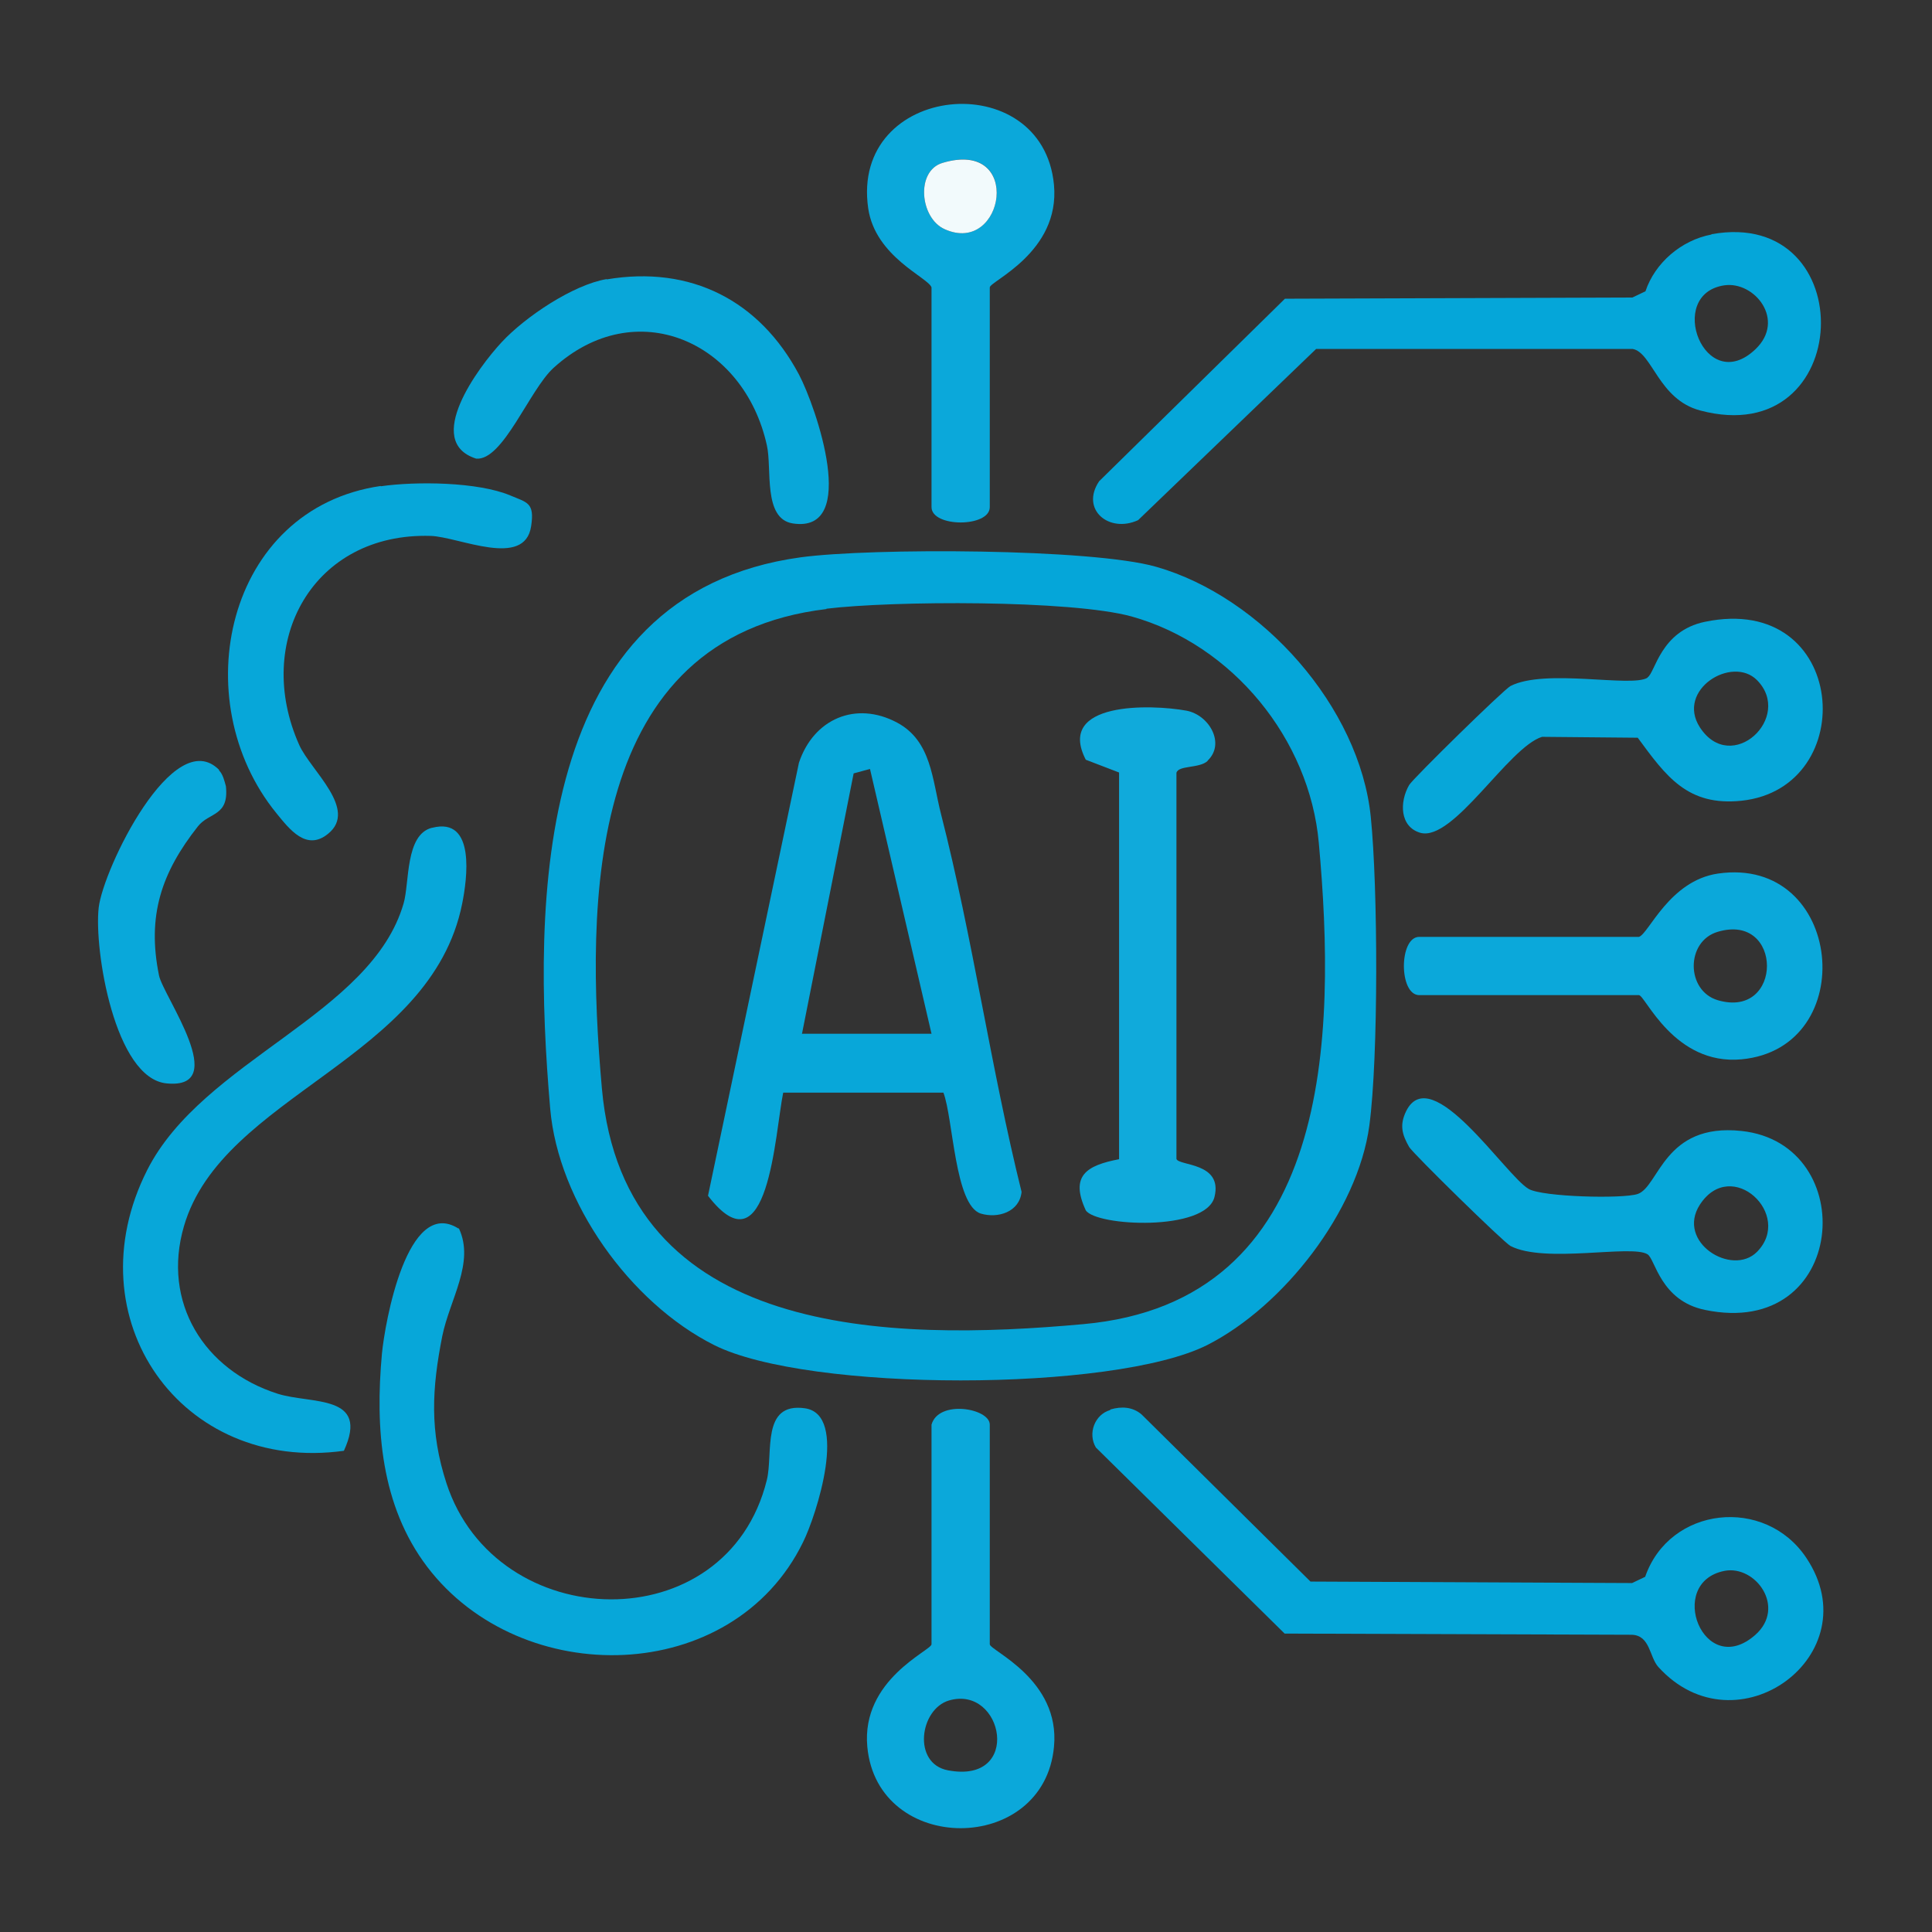 <?xml version="1.0" encoding="UTF-8"?><svg id="a" xmlns="http://www.w3.org/2000/svg" width="65" height="65" viewBox="0 0 65 65"><rect x="0" y="0" width="65" height="65" fill="#333333" stroke="none"/><defs><style>.b{fill:#05a6d9;}.c{fill:#09a7d9;}.d{fill:#09a8da;}.e{fill:#0ba8da;}.f{fill:#10aadb;}.g{fill:#07a7d9;}.h{fill:#f2fafc;}.i{fill:#08a7d9;}</style></defs><path class="b" d="M26.94,18.75c2.36-.32,9.8-.3,11.96.32,3.54,1.01,6.85,4.71,7.22,8.43.24,2.37.26,8.06-.05,10.37-.39,2.88-2.89,6.08-5.45,7.38-3.15,1.59-13.45,1.59-16.6,0-2.82-1.42-5.24-4.8-5.51-7.96-.6-6.97-.56-17.31,8.43-18.54ZM27.81,20.49c-8.09.96-8.12,9.83-7.56,16.13.75,8.41,9.69,8.52,16.19,7.93,8.41-.75,8.52-9.69,7.93-16.19-.31-3.49-2.9-6.67-6.3-7.62-2.04-.56-8.05-.53-10.27-.26Z"/><path class="b" d="M57.58,7.88c5.09-.92,4.85,7.32-.38,5.93-1.4-.37-1.61-1.95-2.27-2.07h-10.65s-5.99,5.76-5.99,5.76c-.98.45-1.95-.36-1.31-1.31l6.25-6.14,11.69-.04.44-.21c.32-.96,1.21-1.72,2.22-1.91ZM58.01,9.6c-1.99.3-.65,3.77,1.05,2.15,1.03-.98-.03-2.3-1.05-2.15Z"/><path class="b" d="M37.36,47.42c.37-.11.75-.09,1.05.17l5.68,5.62,10.82.05.44-.21c.82-2.37,4.03-2.72,5.42-.64,2.18,3.26-2.35,6.58-4.98,3.67-.3-.34-.27-1.05-.88-1.08l-11.69-.04-6.35-6.26c-.28-.47-.04-1.11.48-1.26ZM58.02,52.85c-1.99.39-.7,3.69,1.04,2.15,1.04-.93,0-2.35-1.04-2.15Z"/><path class="g" d="M15.44,41.33c.54,1.15-.31,2.39-.56,3.62-.35,1.77-.43,3.2.14,4.95,1.67,5.12,9.44,5.34,10.78-.11.22-.9-.2-2.62,1.28-2.41s.39,3.59-.06,4.5c-2.37,4.86-9.49,4.99-12.65.83-1.56-2.06-1.75-4.66-1.52-7.17.1-1.04.85-5.29,2.57-4.21Z"/><path class="i" d="M14.54,27.85c1.48-.38,1.17,1.75,1.01,2.55-1.05,5.26-8.07,6.43-9.36,10.85-.75,2.56.67,4.85,3.15,5.64,1.13.36,3.11,0,2.23,1.92-5.47.76-9.14-4.45-6.62-9.44,1.88-3.72,7.55-5.22,8.63-8.98.2-.69.05-2.31.95-2.54Z"/><path class="g" d="M55.43,22.79c.26-.16.43-1.56,1.93-1.87,4.81-1,5.27,5.59,1.23,6.02-1.82.19-2.54-.83-3.49-2.12l-3.22-.03c-1.13.35-2.98,3.53-4.09,3.23-.7-.2-.71-1.04-.38-1.61.13-.22,3.19-3.22,3.41-3.33,1.17-.6,4.08.06,4.61-.28ZM59.11,22.88c-.84-.84-2.73.33-1.92,1.59,1.06,1.63,3.16-.34,1.92-1.59Z"/><path class="g" d="M55.43,42.2c-.53-.34-3.45.32-4.61-.28-.22-.11-3.28-3.11-3.41-3.33-.24-.42-.33-.74-.1-1.21.85-1.7,3.34,2.17,4.12,2.62.46.27,3.16.34,3.67.17.72-.25.88-2.4,3.49-2.12,4.04.43,3.57,7.02-1.23,6.02-1.5-.31-1.67-1.71-1.93-1.87ZM59.11,42.12c1.24-1.25-.86-3.22-1.92-1.59-.81,1.26,1.08,2.43,1.92,1.59Z"/><path class="e" d="M31.34,9.67c-.1-.33-1.89-1.02-2.13-2.66-.61-4.22,5.87-4.83,6.25-.79.21,2.27-2.16,3.24-2.16,3.45v7.39c0,.69-1.96.69-1.96,0v-7.39ZM31.71,5.48c-.91.27-.76,1.86.07,2.23,2.01.91,2.67-3.06-.07-2.23Z"/><path class="e" d="M55.14,31.52c.33-.1,1.02-1.89,2.66-2.13,4.22-.61,4.83,5.87.79,6.25-2.27.21-3.24-2.16-3.45-2.16h-7.39c-.69,0-.69-1.96,0-1.96h7.39ZM57.79,31.35c-1.08.32-1.07,1.98,0,2.3,2.21.65,2.21-2.96,0-2.3Z"/><path class="e" d="M31.34,47.93c.24-.85,1.96-.55,1.96,0v7.39c0,.21,2.38,1.18,2.16,3.45-.34,3.65-5.94,3.65-6.28,0-.21-2.27,2.16-3.24,2.16-3.45v-7.39ZM31.93,57.21c-.99.29-1.24,2.12-.04,2.35,2.52.48,1.87-2.88.04-2.35Z"/><path class="c" d="M20.41,9.4c2.84-.48,5.15.72,6.47,3.2.57,1.08,2.05,5.36-.21,5.01-1.01-.16-.69-1.85-.87-2.63-.77-3.49-4.41-5.12-7.18-2.6-.81.74-1.7,3.13-2.6,3.05-1.79-.57.07-3.07.86-3.92s2.4-1.93,3.53-2.12Z"/><path class="g" d="M12.81,16.36c1.18-.17,3.27-.15,4.36.31.57.24.82.24.7,1.03-.21,1.44-2.43.36-3.38.33-3.96-.12-5.98,3.56-4.42,7.04.39.86,1.98,2.16.97,2.98-.73.6-1.3-.15-1.74-.69-3.09-3.79-1.71-10.25,3.51-11.01Z"/><path class="d" d="M7.37,25.92c.13.13.18.35.23.53.11,1.02-.56.87-.94,1.35-1.23,1.56-1.72,3.01-1.31,5.02.14.69,2.44,3.84.26,3.63-1.75-.16-2.45-4.5-2.29-5.91.15-1.31,2.52-6.18,4.05-4.64Z"/><path class="h" d="M31.71,5.48c2.74-.82,2.08,3.14.07,2.23-.83-.37-.98-1.96-.07-2.23Z"/><path class="i" d="M31.75,36.76h-5.4c-.28,1.36-.49,6.12-2.53,3.47l3.06-14.57c.49-1.47,1.91-2.09,3.3-1.35,1.16.62,1.18,1.91,1.48,3.08,1.07,4.18,1.67,8.52,2.71,12.71-.07.68-.8.9-1.37.73-.88-.27-.93-3.21-1.26-4.07ZM26.99,34.78h4.35l-2.07-8.91-.55.15-1.74,8.77Z"/><path class="f" d="M40.63,25.6c-.28.26-.98.14-1.05.4v12.99c.07.24,1.57.11,1.28,1.28s-3.98.99-4.33.45c-.54-1.17.03-1.51,1.12-1.72v-13.01l-1.12-.43c-1.01-1.96,2.19-1.87,3.39-1.65.77.15,1.31,1.11.71,1.68Z"/></svg>